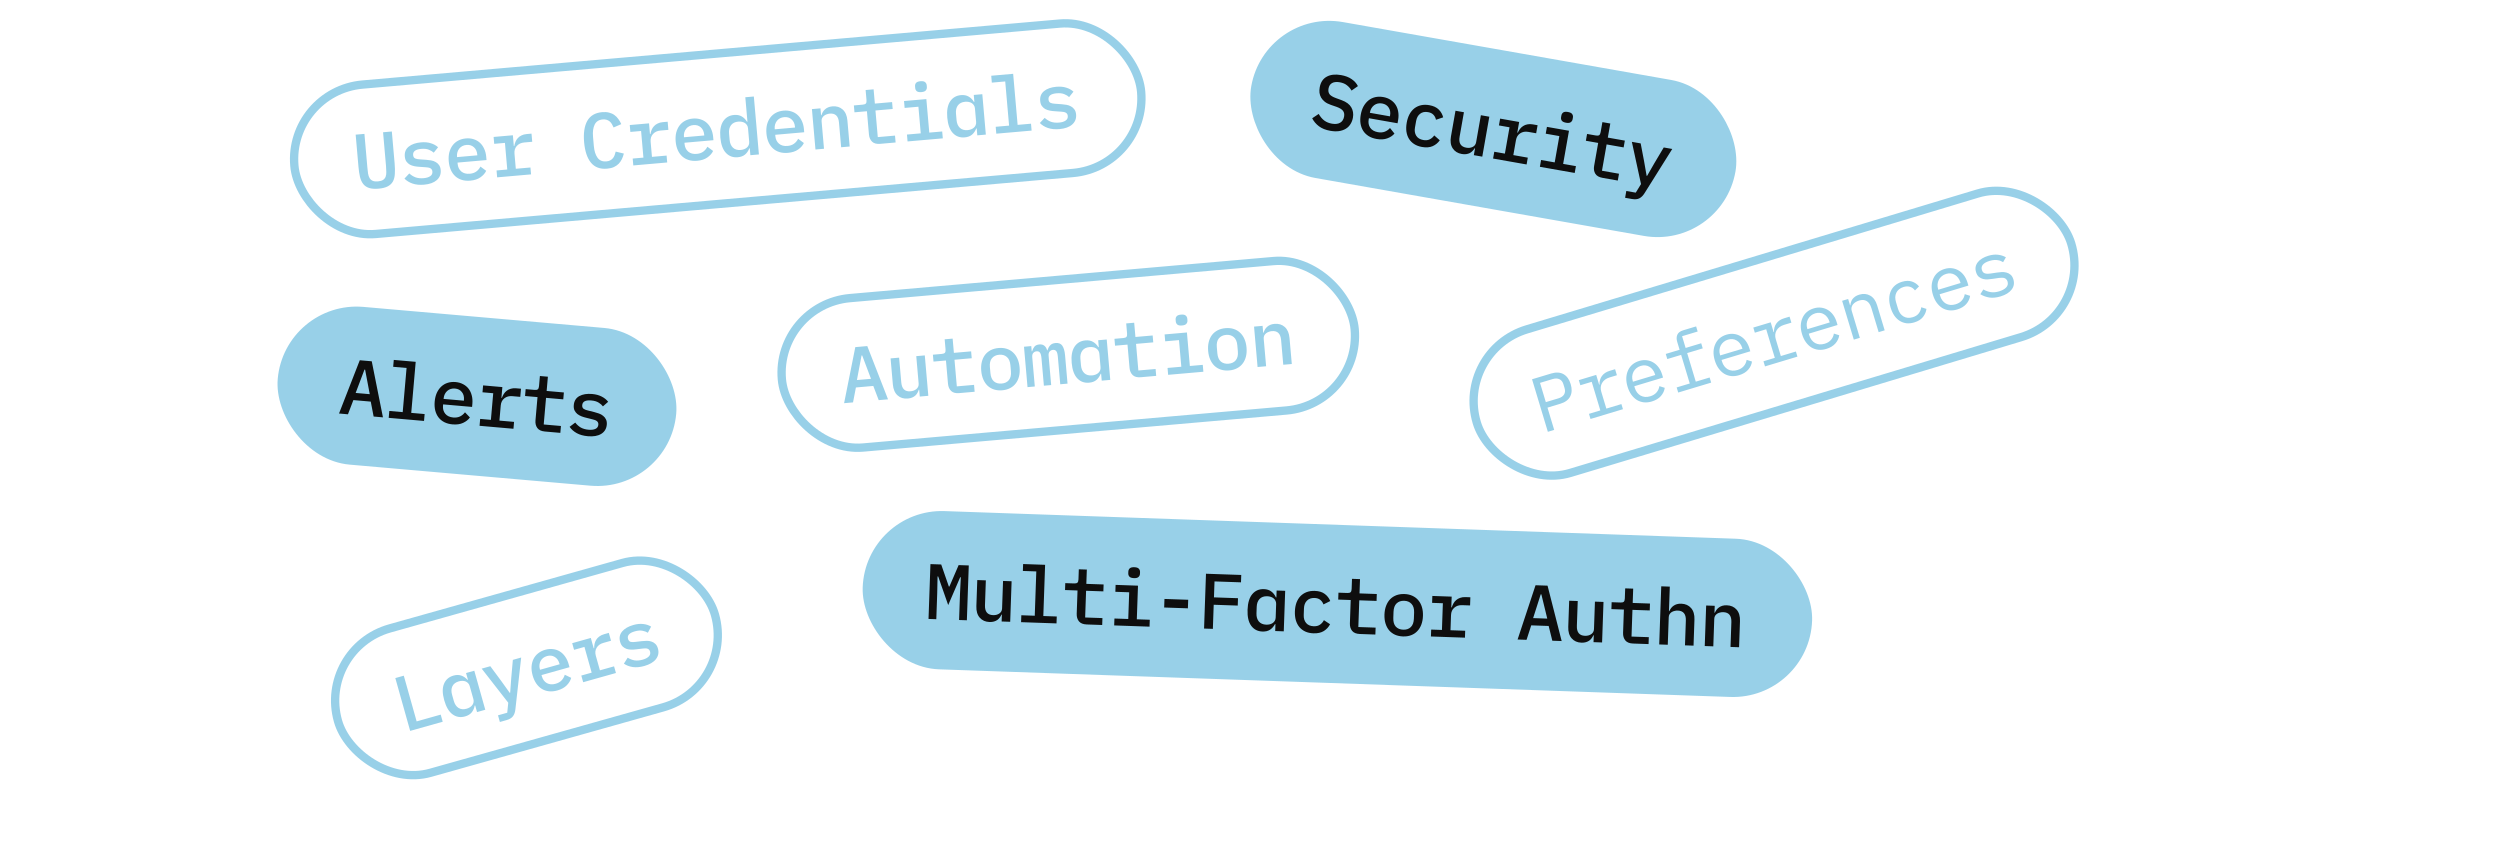 <svg width="600" height="204" viewBox="0 0 600 204" fill="none" xmlns="http://www.w3.org/2000/svg">
<rect x="69.083" y="21.863" width="204" height="36" rx="18" transform="rotate(-5 69.083 21.863)" stroke="#98D0E8" stroke-width="2"/>
<path d="M87.463 32.133L88.168 40.195C88.216 40.734 88.271 41.221 88.334 41.658C88.41 42.093 88.537 42.46 88.715 42.761C88.891 43.048 89.137 43.26 89.452 43.397C89.767 43.533 90.188 43.578 90.714 43.532C91.24 43.486 91.646 43.369 91.933 43.18C92.219 42.99 92.424 42.739 92.548 42.425C92.671 42.099 92.726 41.715 92.713 41.275C92.712 40.833 92.688 40.342 92.641 39.804L91.936 31.742L94.04 31.558L94.713 39.244C94.795 40.183 94.811 41.015 94.761 41.739C94.722 42.45 94.567 43.056 94.295 43.56C94.022 44.051 93.608 44.441 93.053 44.729C92.51 45.016 91.781 45.2 90.867 45.28C89.952 45.36 89.196 45.306 88.599 45.119C88.014 44.93 87.545 44.617 87.192 44.181C86.837 43.733 86.572 43.163 86.398 42.471C86.235 41.765 86.113 40.943 86.031 40.003L85.358 32.317L87.463 32.133ZM101.778 44.325C100.725 44.418 99.802 44.328 99.008 44.056C98.227 43.784 97.58 43.386 97.067 42.863L98.228 41.625C98.694 42.051 99.201 42.367 99.75 42.571C100.309 42.762 100.952 42.826 101.679 42.762C102.343 42.704 102.866 42.545 103.247 42.284C103.64 42.023 103.816 41.654 103.775 41.178C103.757 40.977 103.705 40.812 103.618 40.68C103.53 40.549 103.414 40.446 103.269 40.37C103.123 40.294 102.954 40.24 102.762 40.206C102.582 40.171 102.391 40.15 102.188 40.142L100.626 40.033C100.246 40.016 99.856 39.968 99.458 39.889C99.06 39.81 98.695 39.684 98.365 39.511C98.045 39.325 97.771 39.077 97.542 38.769C97.326 38.46 97.196 38.054 97.152 37.553C97.065 36.564 97.375 35.779 98.082 35.2C98.801 34.619 99.781 34.275 101.022 34.166C101.924 34.087 102.712 34.157 103.388 34.376C104.075 34.581 104.659 34.902 105.139 35.34L104.098 36.643C103.822 36.376 103.442 36.145 102.957 35.947C102.472 35.737 101.847 35.666 101.083 35.732C99.717 35.852 99.072 36.344 99.148 37.208C99.184 37.622 99.353 37.897 99.656 38.035C99.97 38.159 100.329 38.228 100.734 38.243L102.297 38.353C102.691 38.382 103.08 38.43 103.465 38.497C103.862 38.563 104.22 38.69 104.539 38.876C104.87 39.049 105.144 39.291 105.36 39.6C105.589 39.908 105.725 40.313 105.769 40.814C105.855 41.791 105.54 42.595 104.825 43.226C104.122 43.843 103.106 44.209 101.778 44.325ZM112.858 43.356C112.119 43.421 111.444 43.36 110.835 43.173C110.225 42.987 109.701 42.692 109.261 42.288C108.822 41.885 108.469 41.386 108.202 40.79C107.935 40.183 107.767 39.49 107.699 38.714C107.631 37.937 107.676 37.226 107.834 36.581C108.005 35.935 108.265 35.375 108.615 34.903C108.977 34.417 109.429 34.03 109.972 33.743C110.515 33.455 111.131 33.282 111.82 33.221C112.496 33.162 113.121 33.227 113.693 33.417C114.264 33.594 114.762 33.879 115.188 34.271C115.613 34.663 115.952 35.145 116.204 35.716C116.469 36.286 116.632 36.928 116.695 37.642L116.762 38.413L109.809 39.021L109.837 39.341C109.904 40.105 110.196 40.711 110.715 41.158C111.233 41.592 111.912 41.773 112.751 41.699C113.377 41.644 113.898 41.466 114.314 41.165C114.741 40.85 115.072 40.455 115.308 39.979L116.685 40.995C116.409 41.587 115.949 42.107 115.307 42.555C114.677 43.001 113.86 43.268 112.858 43.356ZM111.956 34.781C111.593 34.813 111.26 34.905 110.958 35.058C110.668 35.209 110.421 35.414 110.216 35.672C110.023 35.916 109.878 36.2 109.78 36.524C109.682 36.848 109.649 37.198 109.682 37.574L109.694 37.706L114.561 37.28L114.545 37.092C114.478 36.328 114.205 35.739 113.727 35.327C113.261 34.901 112.67 34.719 111.956 34.781ZM119.17 40.91L121.744 40.685L121.185 34.295L118.611 34.521L118.466 32.867L123.089 32.463L123.314 35.037L123.427 35.027C123.485 34.681 123.582 34.345 123.717 34.017C123.853 33.69 124.036 33.402 124.267 33.155C124.497 32.895 124.787 32.68 125.138 32.511C125.489 32.328 125.908 32.216 126.397 32.173L127.562 32.071L127.733 34.026L125.816 34.193C125.064 34.259 124.47 34.538 124.033 35.031C123.596 35.511 123.41 36.127 123.475 36.879L123.793 40.506L127.307 40.198L127.452 41.852L119.314 42.564L119.17 40.91ZM145.704 40.482C144.038 40.628 142.746 40.148 141.829 39.041C140.924 37.934 140.377 36.297 140.187 34.129C139.997 31.962 140.252 30.254 140.951 29.006C141.662 27.757 142.851 27.06 144.517 26.914C145.156 26.858 145.715 26.898 146.194 27.033C146.684 27.154 147.112 27.35 147.476 27.621C147.84 27.88 148.152 28.2 148.412 28.581C148.684 28.948 148.915 29.351 149.105 29.789L147.263 30.594C147.136 30.302 146.999 30.03 146.851 29.778C146.702 29.526 146.526 29.314 146.322 29.142C146.117 28.971 145.879 28.84 145.606 28.75C145.345 28.66 145.027 28.631 144.651 28.663C143.724 28.745 143.079 29.161 142.715 29.912C142.351 30.651 142.221 31.622 142.326 32.825L142.52 35.042C142.626 36.245 142.922 37.185 143.411 37.861C143.898 38.526 144.605 38.818 145.533 38.736C145.908 38.703 146.217 38.62 146.457 38.485C146.711 38.349 146.923 38.179 147.094 37.975C147.266 37.77 147.403 37.531 147.505 37.257C147.607 36.983 147.695 36.691 147.769 36.382L149.723 36.855C149.612 37.319 149.456 37.762 149.253 38.184C149.061 38.592 148.809 38.961 148.497 39.291C148.184 39.609 147.797 39.876 147.337 40.093C146.887 40.297 146.343 40.426 145.704 40.482ZM151.847 38.051L154.421 37.826L153.862 31.437L151.288 31.662L151.143 30.008L155.766 29.604L155.991 32.178L156.104 32.168C156.162 31.823 156.259 31.486 156.394 31.158C156.53 30.831 156.713 30.543 156.944 30.296C157.174 30.036 157.464 29.821 157.815 29.652C158.166 29.47 158.585 29.357 159.074 29.314L160.239 29.212L160.41 31.167L158.493 31.334C157.741 31.4 157.147 31.68 156.71 32.172C156.273 32.652 156.087 33.268 156.152 34.02L156.47 37.647L159.984 37.34L160.129 38.993L151.991 39.705L151.847 38.051ZM167.32 38.591C166.581 38.656 165.906 38.595 165.297 38.408C164.687 38.222 164.162 37.927 163.723 37.524C163.284 37.12 162.931 36.621 162.664 36.026C162.396 35.418 162.229 34.725 162.161 33.949C162.093 33.172 162.138 32.461 162.296 31.816C162.467 31.17 162.727 30.611 163.077 30.138C163.438 29.652 163.891 29.265 164.434 28.978C164.977 28.691 165.593 28.517 166.282 28.456C166.958 28.397 167.582 28.463 168.155 28.652C168.726 28.83 169.224 29.114 169.649 29.506C170.075 29.898 170.414 30.38 170.666 30.951C170.93 31.521 171.094 32.164 171.156 32.878L171.224 33.648L164.271 34.257L164.298 34.576C164.365 35.34 164.658 35.946 165.177 36.393C165.695 36.827 166.373 37.008 167.213 36.934C167.839 36.88 168.36 36.701 168.776 36.4C169.202 36.085 169.534 35.69 169.77 35.215L171.147 36.23C170.87 36.823 170.411 37.343 169.768 37.79C169.138 38.236 168.322 38.504 167.32 38.591ZM166.418 30.016C166.055 30.048 165.722 30.14 165.42 30.293C165.13 30.445 164.883 30.649 164.678 30.907C164.485 31.151 164.339 31.435 164.241 31.759C164.144 32.084 164.111 32.434 164.144 32.809L164.155 32.941L169.023 32.515L169.006 32.327C168.939 31.563 168.667 30.975 168.189 30.562C167.723 30.136 167.132 29.954 166.418 30.016ZM179.946 35.593L179.833 35.603C179.596 36.217 179.255 36.714 178.808 37.094C178.361 37.461 177.78 37.676 177.066 37.739C175.926 37.838 174.98 37.492 174.229 36.699C173.478 35.906 173.029 34.671 172.882 32.992C172.735 31.313 172.963 30.018 173.565 29.107C174.167 28.196 175.038 27.69 176.178 27.591C176.892 27.528 177.502 27.645 178.008 27.942C178.512 28.226 178.934 28.65 179.274 29.213L179.387 29.204L178.874 23.34L180.922 23.161L182.139 37.068L180.09 37.247L179.946 35.593ZM177.765 35.992C178.066 35.966 178.344 35.904 178.601 35.805C178.857 35.707 179.079 35.574 179.267 35.406C179.454 35.238 179.595 35.043 179.689 34.82C179.794 34.584 179.834 34.315 179.808 34.014L179.525 30.782C179.499 30.482 179.413 30.23 179.27 30.028C179.137 29.812 178.964 29.638 178.75 29.505C178.537 29.373 178.295 29.28 178.025 29.228C177.756 29.176 177.471 29.163 177.17 29.189C176.393 29.257 175.813 29.548 175.428 30.061C175.057 30.573 174.905 31.224 174.974 32.014L175.112 33.592C175.181 34.381 175.443 34.996 175.899 35.436C176.366 35.875 176.988 36.06 177.765 35.992ZM189.104 36.685C188.365 36.75 187.691 36.689 187.081 36.503C186.472 36.316 185.947 36.021 185.508 35.618C185.069 35.214 184.716 34.715 184.449 34.12C184.181 33.512 184.013 32.82 183.945 32.043C183.877 31.266 183.922 30.555 184.081 29.91C184.251 29.264 184.512 28.705 184.862 28.232C185.223 27.746 185.675 27.359 186.218 27.072C186.761 26.785 187.377 26.611 188.066 26.551C188.743 26.491 189.367 26.557 189.939 26.747C190.51 26.924 191.009 27.208 191.434 27.6C191.86 27.992 192.199 28.474 192.451 29.045C192.715 29.616 192.879 30.258 192.941 30.972L193.008 31.742L186.055 32.351L186.083 32.67C186.15 33.434 186.443 34.04 186.962 34.487C187.479 34.921 188.158 35.102 188.997 35.028C189.624 34.974 190.145 34.795 190.56 34.494C190.987 34.179 191.319 33.784 191.555 33.309L192.931 34.324C192.655 34.917 192.195 35.437 191.553 35.884C190.923 36.331 190.107 36.598 189.104 36.685ZM188.203 28.11C187.839 28.142 187.507 28.234 187.204 28.387C186.915 28.539 186.667 28.743 186.463 29.001C186.27 29.245 186.124 29.529 186.026 29.854C185.928 30.178 185.896 30.528 185.929 30.904L185.94 31.035L190.807 30.609L190.791 30.421C190.724 29.657 190.452 29.069 189.974 28.656C189.507 28.23 188.917 28.048 188.203 28.11ZM195.711 35.88L194.863 26.183L196.911 26.004L197.056 27.658L197.15 27.649C197.228 27.39 197.333 27.141 197.463 26.902C197.605 26.65 197.782 26.433 197.993 26.25C198.203 26.055 198.454 25.894 198.746 25.768C199.038 25.641 199.385 25.56 199.786 25.525C200.763 25.44 201.58 25.69 202.237 26.276C202.895 26.863 203.275 27.745 203.378 28.922L203.924 35.162L201.875 35.341L201.356 29.402C201.221 27.861 200.483 27.15 199.143 27.267C198.879 27.29 198.626 27.35 198.382 27.447C198.137 27.532 197.92 27.651 197.732 27.807C197.543 27.962 197.396 28.152 197.289 28.376C197.195 28.599 197.16 28.848 197.184 29.123L197.76 35.701L195.711 35.88ZM211.245 34.521C210.393 34.596 209.747 34.425 209.307 34.009C208.865 33.581 208.613 33.003 208.549 32.276L208.061 26.695L205.073 26.956L204.928 25.303L207.052 25.117C207.415 25.085 207.666 24.994 207.804 24.843C207.941 24.679 207.994 24.41 207.961 24.034L207.749 21.609L209.665 21.442L209.965 24.862L214.099 24.5L214.244 26.154L210.109 26.516L210.668 32.905L214.803 32.543L214.947 34.197L211.245 34.521ZM221.154 22.103C220.627 22.149 220.248 22.075 220.017 21.881C219.798 21.685 219.674 21.431 219.647 21.118L219.613 20.723C219.585 20.41 219.662 20.138 219.844 19.907C220.039 19.676 220.393 19.537 220.906 19.492C221.432 19.447 221.805 19.521 222.024 19.717C222.256 19.911 222.385 20.165 222.413 20.478L222.447 20.873C222.475 21.186 222.391 21.458 222.197 21.69C222.015 21.92 221.667 22.058 221.154 22.103ZM217.671 32.292L220.978 32.003L220.419 25.614L217.112 25.903L216.967 24.249L222.323 23.781L223.027 31.824L226.127 31.553L226.272 33.206L217.815 33.946L217.671 32.292ZM234.407 30.828L234.295 30.838C234.058 31.452 233.717 31.949 233.27 32.329C232.822 32.697 232.242 32.911 231.528 32.974C230.387 33.074 229.442 32.727 228.691 31.934C227.94 31.142 227.491 29.906 227.344 28.227C227.197 26.548 227.425 25.253 228.027 24.342C228.629 23.431 229.5 22.926 230.64 22.826C231.354 22.763 231.964 22.881 232.469 23.177C232.974 23.461 233.396 23.885 233.736 24.449L233.848 24.439L233.704 22.785L235.752 22.606L236.601 32.303L234.552 32.482L234.407 30.828ZM232.227 31.227C232.528 31.201 232.806 31.139 233.063 31.041C233.319 30.942 233.541 30.809 233.728 30.642C233.916 30.474 234.056 30.278 234.151 30.055C234.256 29.819 234.296 29.55 234.269 29.25L233.987 26.017C233.96 25.717 233.875 25.465 233.731 25.263C233.599 25.048 233.426 24.873 233.212 24.741C232.999 24.608 232.757 24.515 232.487 24.463C232.218 24.411 231.932 24.398 231.632 24.424C230.855 24.492 230.274 24.783 229.89 25.296C229.518 25.809 229.367 26.459 229.436 27.249L229.574 28.827C229.643 29.617 229.905 30.231 230.36 30.671C230.828 31.11 231.45 31.295 232.227 31.227ZM238.967 30.429L242.18 30.148L241.253 19.549L238.039 19.83L237.895 18.177L243.157 17.716L244.229 29.969L247.442 29.688L247.587 31.342L239.111 32.083L238.967 30.429ZM254.271 30.984C253.218 31.076 252.295 30.986 251.501 30.715C250.72 30.443 250.073 30.045 249.56 29.521L250.721 28.284C251.187 28.71 251.694 29.026 252.242 29.23C252.802 29.421 253.445 29.485 254.172 29.421C254.836 29.363 255.358 29.204 255.74 28.943C256.133 28.681 256.309 28.312 256.268 27.836C256.25 27.636 256.198 27.47 256.11 27.339C256.023 27.208 255.907 27.104 255.761 27.029C255.616 26.953 255.447 26.898 255.255 26.864C255.075 26.83 254.884 26.809 254.681 26.801L253.119 26.692C252.738 26.674 252.349 26.626 251.951 26.548C251.553 26.469 251.188 26.343 250.857 26.17C250.538 25.983 250.264 25.736 250.035 25.428C249.819 25.118 249.689 24.713 249.645 24.212C249.558 23.222 249.868 22.438 250.575 21.858C251.294 21.278 252.274 20.933 253.514 20.825C254.416 20.746 255.205 20.816 255.881 21.034C256.568 21.239 257.151 21.561 257.632 21.998L256.59 23.301C256.315 23.035 255.935 22.803 255.45 22.606C254.965 22.396 254.34 22.324 253.576 22.391C252.21 22.51 251.565 23.002 251.641 23.867C251.677 24.28 251.846 24.556 252.149 24.694C252.462 24.817 252.822 24.887 253.227 24.902L254.79 25.012C255.183 25.04 255.573 25.088 255.957 25.156C256.354 25.222 256.713 25.348 257.032 25.535C257.363 25.708 257.636 25.949 257.853 26.259C258.082 26.567 258.218 26.971 258.262 27.473C258.347 28.45 258.033 29.254 257.318 29.884C256.614 30.501 255.599 30.868 254.271 30.984Z" fill="#98D0E8"/>
<rect x="186.083" y="73.111" width="138" height="36" rx="18" transform="rotate(-5 186.083 73.111)" stroke="#98D0E8" stroke-width="2"/>
<path d="M210.891 96.036L209.59 92.628L205.418 92.993L204.727 96.575L202.585 96.763L205.271 83.31L208.146 83.058L213.128 95.84L210.891 96.036ZM206.923 85.305L206.772 85.319L205.659 91.21L209.042 90.915L206.923 85.305ZM220.605 93.52L220.511 93.528C220.433 93.787 220.323 94.043 220.181 94.295C220.05 94.534 219.88 94.751 219.67 94.946C219.459 95.129 219.207 95.283 218.915 95.41C218.623 95.536 218.277 95.617 217.876 95.652C216.899 95.738 216.081 95.487 215.424 94.901C214.767 94.314 214.387 93.433 214.284 92.255L213.738 86.016L215.786 85.837L216.306 91.775C216.441 93.316 217.178 94.028 218.519 93.91C218.782 93.888 219.036 93.834 219.281 93.749C219.525 93.652 219.741 93.526 219.93 93.371C220.118 93.215 220.26 93.032 220.355 92.822C220.462 92.598 220.502 92.342 220.477 92.054L219.902 85.476L221.95 85.297L222.798 94.994L220.75 95.173L220.605 93.52ZM230.214 94.345C229.362 94.42 228.716 94.249 228.276 93.833C227.834 93.405 227.582 92.827 227.518 92.101L227.03 86.519L224.042 86.781L223.897 85.127L226.021 84.941C226.384 84.909 226.635 84.818 226.773 84.667C226.91 84.504 226.963 84.234 226.93 83.858L226.718 81.434L228.634 81.266L228.934 84.686L233.068 84.325L233.213 85.978L229.078 86.34L229.637 92.729L233.772 92.368L233.916 94.022L230.214 94.345ZM240.544 93.669C239.83 93.731 239.174 93.669 238.577 93.481C237.992 93.293 237.48 92.996 237.041 92.593C236.614 92.189 236.267 91.682 235.999 91.075C235.731 90.467 235.564 89.775 235.496 88.998C235.428 88.221 235.473 87.51 235.631 86.865C235.789 86.22 236.043 85.661 236.393 85.189C236.756 84.715 237.209 84.335 237.751 84.047C238.307 83.759 238.942 83.583 239.656 83.521C240.37 83.458 241.019 83.522 241.604 83.71C242.201 83.898 242.713 84.194 243.14 84.599C243.579 85.002 243.933 85.507 244.2 86.115C244.468 86.723 244.636 87.415 244.704 88.192C244.772 88.969 244.727 89.68 244.569 90.325C244.41 90.97 244.15 91.529 243.788 92.003C243.438 92.475 242.985 92.856 242.429 93.144C241.886 93.431 241.258 93.606 240.544 93.669ZM240.402 92.053C241.154 91.987 241.729 91.709 242.128 91.22C242.539 90.717 242.705 90.014 242.626 89.112L242.497 87.647C242.419 86.745 242.134 86.088 241.643 85.676C241.164 85.251 240.549 85.071 239.797 85.137C239.046 85.203 238.464 85.487 238.054 85.99C237.655 86.48 237.495 87.175 237.574 88.077L237.702 89.543C237.781 90.445 238.06 91.109 238.539 91.534C239.03 91.946 239.651 92.118 240.402 92.053ZM246.605 92.911L245.757 83.214L247.505 83.061L247.615 84.321L247.709 84.312C247.823 83.886 248.005 83.516 248.256 83.204C248.519 82.891 248.913 82.711 249.439 82.665C249.953 82.62 250.36 82.73 250.661 82.994C250.973 83.244 251.189 83.61 251.306 84.092L251.382 84.086C251.519 83.632 251.731 83.241 252.018 82.913C252.303 82.572 252.741 82.376 253.33 82.325C254.081 82.259 254.624 82.477 254.958 82.978C255.305 83.477 255.523 84.235 255.612 85.249L256.208 92.071L254.461 92.224L253.887 85.665C253.828 84.989 253.706 84.532 253.521 84.296C253.335 84.047 253.06 83.939 252.697 83.971C252.371 83.999 252.106 84.136 251.9 84.381C251.706 84.613 251.628 84.948 251.666 85.386L252.281 92.415L250.533 92.568L249.959 86.009C249.9 85.333 249.778 84.876 249.593 84.64C249.42 84.39 249.152 84.281 248.788 84.313C248.45 84.342 248.178 84.48 247.972 84.725C247.778 84.957 247.7 85.291 247.738 85.73L248.353 92.758L246.605 92.911ZM264.269 89.7L264.156 89.71C263.919 90.323 263.578 90.82 263.131 91.2C262.684 91.568 262.103 91.783 261.389 91.845C260.249 91.945 259.303 91.598 258.552 90.806C257.801 90.013 257.352 88.777 257.205 87.098C257.058 85.42 257.286 84.125 257.888 83.213C258.49 82.302 259.361 81.797 260.501 81.697C261.215 81.635 261.825 81.752 262.331 82.048C262.835 82.332 263.257 82.756 263.597 83.32L263.71 83.31L263.565 81.656L265.613 81.477L266.462 91.174L264.413 91.353L264.269 89.7ZM262.088 90.099C262.389 90.072 262.667 90.01 262.924 89.912C263.18 89.814 263.402 89.681 263.59 89.513C263.777 89.345 263.918 89.15 264.012 88.927C264.117 88.69 264.157 88.422 264.131 88.121L263.848 84.889C263.822 84.588 263.736 84.337 263.593 84.135C263.46 83.919 263.287 83.745 263.073 83.612C262.86 83.479 262.618 83.387 262.348 83.335C262.079 83.282 261.794 83.269 261.493 83.296C260.716 83.364 260.136 83.654 259.751 84.168C259.38 84.68 259.228 85.331 259.297 86.12L259.435 87.699C259.504 88.488 259.766 89.103 260.222 89.542C260.689 89.981 261.311 90.167 262.088 90.099ZM273.784 90.534C272.932 90.608 272.285 90.437 271.845 90.021C271.404 89.593 271.151 89.015 271.088 88.289L270.599 82.707L267.611 82.969L267.467 81.315L269.59 81.129C269.953 81.097 270.204 81.006 270.343 80.855C270.48 80.692 270.532 80.422 270.499 80.046L270.287 77.622L272.204 77.454L272.503 80.874L276.637 80.513L276.782 82.166L272.648 82.528L273.207 88.918L277.341 88.556L277.486 90.21L273.784 90.534ZM283.692 78.115C283.166 78.162 282.787 78.087 282.555 77.893C282.336 77.698 282.213 77.443 282.185 77.13L282.151 76.735C282.123 76.422 282.201 76.15 282.382 75.92C282.577 75.688 282.931 75.55 283.444 75.505C283.971 75.459 284.343 75.534 284.562 75.729C284.794 75.923 284.924 76.177 284.951 76.49L284.985 76.885C285.013 77.198 284.929 77.471 284.735 77.702C284.553 77.933 284.205 78.071 283.692 78.115ZM280.209 88.305L283.516 88.016L282.957 81.626L279.65 81.915L279.505 80.262L284.861 79.793L285.565 87.836L288.666 87.565L288.81 89.219L280.354 89.959L280.209 88.305ZM295.005 88.904C294.291 88.967 293.636 88.904 293.039 88.716C292.454 88.528 291.942 88.232 291.503 87.828C291.076 87.424 290.729 86.918 290.461 86.31C290.193 85.702 290.025 85.01 289.957 84.233C289.889 83.456 289.934 82.745 290.093 82.1C290.251 81.455 290.505 80.896 290.855 80.424C291.217 79.95 291.67 79.57 292.213 79.282C292.769 78.994 293.403 78.819 294.118 78.756C294.832 78.694 295.481 78.757 296.066 78.945C296.663 79.133 297.175 79.429 297.601 79.834C298.041 80.237 298.394 80.743 298.662 81.35C298.93 81.958 299.098 82.651 299.166 83.427C299.234 84.204 299.189 84.915 299.03 85.56C298.872 86.205 298.612 86.764 298.249 87.238C297.899 87.71 297.447 88.091 296.891 88.379C296.348 88.667 295.72 88.842 295.005 88.904ZM294.864 87.288C295.616 87.222 296.191 86.945 296.59 86.455C297.001 85.952 297.166 85.25 297.087 84.348L296.959 82.882C296.88 81.98 296.596 81.323 296.105 80.911C295.626 80.486 295.011 80.306 294.259 80.372C293.507 80.438 292.926 80.722 292.516 81.225C292.117 81.715 291.957 82.411 292.036 83.313L292.164 84.778C292.243 85.68 292.522 86.344 293.001 86.769C293.491 87.181 294.112 87.354 294.864 87.288ZM301.819 88.081L300.97 78.384L303.019 78.205L303.164 79.858L303.258 79.85C303.336 79.591 303.44 79.342 303.571 79.103C303.713 78.851 303.89 78.633 304.101 78.451C304.311 78.256 304.562 78.095 304.854 77.968C305.146 77.842 305.492 77.761 305.893 77.726C306.87 77.64 307.688 77.891 308.345 78.477C309.002 79.064 309.382 79.945 309.485 81.123L310.031 87.362L307.983 87.541L307.463 81.603C307.328 80.062 306.591 79.35 305.25 79.468C304.987 79.49 304.734 79.551 304.49 79.648C304.245 79.732 304.028 79.852 303.839 80.007C303.651 80.163 303.503 80.353 303.397 80.576C303.303 80.799 303.268 81.049 303.292 81.324L303.867 87.902L301.819 88.081Z" fill="#98D0E8"/>
<rect x="76.234" y="155.691" width="94" height="36" rx="18" transform="rotate(-15.713 76.234 155.691)" stroke="#98D0E8" stroke-width="2"/>
<path d="M98.442 175.413L94.876 162.738L96.91 162.166L99.995 173.134L105.77 171.509L106.25 173.216L98.442 175.413ZM114.038 169.301L113.929 169.332C113.811 169.979 113.567 170.531 113.199 170.987C112.828 171.431 112.297 171.75 111.607 171.945C110.505 172.254 109.512 172.09 108.627 171.45C107.741 170.811 107.07 169.68 106.614 168.058C106.158 166.436 106.14 165.121 106.563 164.114C106.985 163.107 107.747 162.448 108.848 162.138C109.538 161.944 110.159 161.946 110.711 162.143C111.26 162.329 111.754 162.667 112.192 163.157L112.301 163.127L111.851 161.529L113.831 160.972L116.467 170.342L114.488 170.899L114.038 169.301ZM111.97 170.098C112.26 170.017 112.522 169.904 112.756 169.76C112.99 169.615 113.183 169.443 113.336 169.244C113.489 169.044 113.591 168.826 113.642 168.589C113.702 168.337 113.691 168.066 113.609 167.776L112.73 164.652C112.648 164.362 112.518 164.13 112.339 163.959C112.169 163.771 111.966 163.632 111.732 163.542C111.497 163.451 111.243 163.405 110.968 163.404C110.693 163.403 110.411 163.443 110.12 163.525C109.37 163.736 108.853 164.129 108.571 164.705C108.301 165.278 108.273 165.945 108.488 166.708L108.917 168.233C109.131 168.996 109.503 169.551 110.032 169.899C110.573 170.243 111.219 170.31 111.97 170.098ZM123.085 158.368L125.082 157.806L123.69 170.27C123.618 170.943 123.425 171.487 123.11 171.902C122.808 172.314 122.288 172.624 121.549 172.832L119.969 173.276L119.52 171.678L121.735 171.055L121.981 168.654L115.603 160.473L117.673 159.891L120.266 163.394L122.333 166.282L122.441 166.251L122.699 162.71L123.085 158.368ZM133.765 165.711C133.051 165.912 132.377 165.977 131.744 165.907C131.11 165.837 130.54 165.645 130.033 165.33C129.526 165.015 129.087 164.59 128.714 164.055C128.338 163.508 128.044 162.859 127.833 162.108C127.622 161.357 127.534 160.651 127.57 159.987C127.617 159.321 127.769 158.723 128.025 158.193C128.29 157.649 128.662 157.185 129.143 156.801C129.623 156.418 130.196 156.133 130.861 155.945C131.515 155.761 132.141 155.71 132.738 155.79C133.332 155.858 133.875 156.045 134.366 156.351C134.857 156.657 135.279 157.067 135.633 157.582C135.999 158.093 136.279 158.693 136.473 159.383L136.683 160.128L129.964 162.018L130.05 162.327C130.258 163.065 130.658 163.606 131.251 163.949C131.841 164.279 132.541 164.331 133.352 164.102C133.958 163.932 134.436 163.66 134.788 163.287C135.149 162.898 135.402 162.448 135.545 161.937L137.087 162.679C136.925 163.313 136.57 163.909 136.022 164.468C135.486 165.024 134.734 165.438 133.765 165.711ZM131.285 157.453C130.934 157.551 130.625 157.704 130.356 157.91C130.099 158.113 129.895 158.36 129.741 158.651C129.597 158.927 129.507 159.233 129.471 159.57C129.435 159.907 129.468 160.257 129.57 160.62L129.606 160.747L134.309 159.424L134.258 159.242C134.05 158.504 133.673 157.976 133.127 157.66C132.589 157.327 131.976 157.258 131.285 157.453ZM139.512 162.134L142 161.434L140.263 155.26L137.775 155.96L137.326 154.362L141.793 153.105L142.493 155.593L142.602 155.562C142.595 155.212 142.627 154.863 142.699 154.516C142.772 154.169 142.898 153.852 143.079 153.566C143.256 153.268 143.502 153.003 143.816 152.771C144.126 152.527 144.517 152.339 144.989 152.206L146.115 151.889L146.646 153.778L144.794 154.299C144.068 154.503 143.536 154.888 143.198 155.453C142.858 156.006 142.789 156.646 142.994 157.373L143.98 160.877L147.375 159.922L147.825 161.52L139.962 163.732L139.512 162.134ZM154.635 159.839C153.618 160.125 152.694 160.209 151.864 160.09C151.045 159.967 150.335 159.697 149.734 159.278L150.644 157.846C151.182 158.178 151.739 158.394 152.316 158.493C152.901 158.576 153.545 158.519 154.247 158.322C154.888 158.141 155.372 157.888 155.698 157.561C156.037 157.23 156.141 156.835 156.012 156.375C155.957 156.182 155.875 156.028 155.765 155.916C155.655 155.803 155.521 155.723 155.364 155.676C155.207 155.628 155.031 155.606 154.836 155.609C154.653 155.608 154.461 155.623 154.26 155.653L152.705 155.836C152.328 155.89 151.937 155.915 151.531 155.911C151.125 155.908 150.743 155.852 150.386 155.743C150.038 155.619 149.722 155.427 149.44 155.167C149.17 154.903 148.967 154.529 148.83 154.045C148.561 153.089 148.72 152.26 149.307 151.559C149.906 150.855 150.804 150.335 152.003 149.997C152.875 149.752 153.663 149.674 154.367 149.764C155.08 149.837 155.713 150.044 156.266 150.385L155.486 151.859C155.165 151.649 154.749 151.492 154.236 151.388C153.72 151.272 153.093 151.317 152.354 151.525C151.035 151.896 150.492 152.5 150.727 153.335C150.84 153.735 151.057 153.974 151.38 154.053C151.712 154.116 152.078 154.118 152.479 154.057L154.034 153.874C154.427 153.829 154.818 153.804 155.208 153.799C155.611 153.79 155.986 153.848 156.335 153.972C156.692 154.08 157.006 154.267 157.276 154.53C157.558 154.79 157.767 155.163 157.904 155.647C158.169 156.591 158.009 157.44 157.424 158.192C156.848 158.929 155.918 159.478 154.635 159.839Z" fill="#98D0E8"/>
<rect x="304.41" y="3.158" width="116" height="36" rx="18" transform="rotate(10 304.41 3.158)" fill="#98D0E8"/>
<rect x="304.41" y="3.158" width="116" height="36" rx="18" transform="rotate(10 304.41 3.158)" stroke="#98D0E8" stroke-width="2"/>
<path d="M319.279 31.396C318.151 31.197 317.239 30.832 316.541 30.3C315.843 29.768 315.304 29.131 314.924 28.387L316.488 27.341C316.879 28.023 317.327 28.555 317.835 28.938C318.344 29.309 318.952 29.557 319.657 29.681C320.475 29.825 321.133 29.75 321.632 29.455C322.143 29.162 322.46 28.669 322.583 27.975C322.681 27.418 322.595 26.962 322.326 26.608C322.058 26.241 321.546 25.921 320.79 25.648L319.418 25.176C318.816 24.967 318.324 24.715 317.942 24.417C317.563 24.108 317.27 23.775 317.065 23.42C316.861 23.052 316.731 22.665 316.675 22.259C316.634 21.843 316.651 21.419 316.728 20.985C316.944 19.759 317.504 18.9 318.408 18.408C319.314 17.904 320.461 17.774 321.848 18.019C322.876 18.2 323.72 18.521 324.379 18.982C325.053 19.433 325.56 19.995 325.901 20.668L324.372 21.739C324.089 21.242 323.723 20.82 323.273 20.473C322.838 20.115 322.262 19.873 321.543 19.746C320.775 19.611 320.158 19.674 319.69 19.937C319.237 20.189 318.955 20.631 318.843 21.262C318.749 21.795 318.83 22.243 319.085 22.608C319.355 22.962 319.88 23.278 320.661 23.556L321.993 24.04C323.12 24.456 323.893 25.033 324.312 25.77C324.733 26.496 324.863 27.317 324.702 28.234C324.597 28.828 324.395 29.355 324.097 29.813C323.812 30.273 323.434 30.641 322.964 30.916C322.507 31.192 321.963 31.378 321.334 31.471C320.719 31.554 320.034 31.529 319.279 31.396ZM330.362 33.35C329.631 33.221 328.996 32.988 328.455 32.65C327.915 32.312 327.484 31.891 327.164 31.388C326.845 30.885 326.633 30.311 326.529 29.667C326.428 29.011 326.445 28.298 326.58 27.53C326.716 26.763 326.943 26.088 327.263 25.506C327.595 24.925 327.991 24.453 328.452 24.087C328.927 23.711 329.464 23.454 330.062 23.317C330.661 23.18 331.301 23.172 331.982 23.292C332.651 23.41 333.237 23.634 333.741 23.966C334.246 24.285 334.654 24.689 334.964 25.178C335.274 25.666 335.476 26.219 335.572 26.836C335.68 27.456 335.671 28.118 335.547 28.824L335.412 29.586L328.539 28.374L328.483 28.69C328.35 29.445 328.476 30.106 328.861 30.672C329.249 31.226 329.858 31.576 330.688 31.722C331.307 31.831 331.856 31.794 332.335 31.61C332.829 31.416 333.252 31.12 333.603 30.723L334.67 32.06C334.249 32.561 333.671 32.944 332.935 33.21C332.21 33.478 331.353 33.525 330.362 33.35ZM331.711 24.834C331.351 24.77 331.006 24.773 330.675 24.843C330.356 24.914 330.064 25.048 329.799 25.244C329.549 25.43 329.335 25.666 329.157 25.954C328.978 26.242 328.856 26.572 328.791 26.943L328.768 27.073L333.58 27.922L333.612 27.736C333.746 26.98 333.635 26.342 333.28 25.819C332.94 25.287 332.417 24.958 331.711 24.834ZM341.279 35.275C340.56 35.148 339.937 34.917 339.409 34.581C338.893 34.248 338.475 33.829 338.155 33.326C337.848 32.825 337.643 32.246 337.542 31.59C337.453 30.935 337.476 30.224 337.612 29.456C337.747 28.689 337.968 28.012 338.276 27.428C338.595 26.846 338.985 26.372 339.446 26.006C339.919 25.643 340.454 25.392 341.053 25.255C341.664 25.12 342.323 25.115 343.029 25.24C344.02 25.414 344.775 25.765 345.296 26.291C345.828 26.819 346.184 27.443 346.363 28.165L344.634 28.741C344.539 28.264 344.335 27.864 344.022 27.541C343.721 27.22 343.291 27.01 342.734 26.912C341.966 26.776 341.33 26.907 340.826 27.303C340.324 27.687 340.006 28.263 339.87 29.031L339.589 30.629C339.455 31.384 339.558 32.034 339.896 32.579C340.234 33.124 340.799 33.467 341.592 33.606C342.187 33.711 342.694 33.66 343.113 33.453C343.545 33.248 343.914 32.93 344.22 32.499L345.546 33.671C345.118 34.285 344.55 34.754 343.842 35.076C343.136 35.386 342.282 35.452 341.279 35.275ZM354.009 35.604L353.916 35.588C353.773 35.818 353.601 36.037 353.398 36.243C353.21 36.44 352.989 36.606 352.736 36.74C352.485 36.861 352.202 36.946 351.887 36.992C351.572 37.039 351.217 37.027 350.82 36.957C349.854 36.787 349.13 36.334 348.647 35.597C348.163 34.861 348.025 33.91 348.23 32.746L349.317 26.578L351.342 26.936L350.307 32.806C350.039 34.329 350.567 35.208 351.892 35.442C352.152 35.487 352.412 35.501 352.67 35.483C352.931 35.452 353.173 35.386 353.395 35.285C353.617 35.184 353.801 35.044 353.948 34.865C354.109 34.677 354.214 34.44 354.264 34.155L355.411 27.653L357.436 28.01L355.746 37.596L353.721 37.239L354.009 35.604ZM358.627 36.419L361.173 36.867L362.286 30.551L359.741 30.102L360.03 28.467L364.6 29.273L364.151 31.818L364.262 31.838C364.408 31.519 364.589 31.219 364.804 30.937C365.02 30.656 365.271 30.426 365.558 30.247C365.847 30.055 366.184 29.923 366.567 29.85C366.952 29.765 367.386 29.764 367.869 29.85L369.021 30.053L368.68 31.985L366.786 31.651C366.042 31.52 365.396 31.636 364.847 31.998C364.3 32.349 363.961 32.896 363.83 33.639L363.198 37.224L366.672 37.837L366.383 39.472L358.339 38.053L358.627 36.419ZM375.861 29.458C375.341 29.366 374.994 29.197 374.821 28.949C374.66 28.704 374.607 28.426 374.661 28.116L374.73 27.726C374.785 27.417 374.929 27.174 375.165 26.998C375.412 26.825 375.79 26.783 376.298 26.873C376.818 26.964 377.159 27.133 377.32 27.378C377.493 27.626 377.553 27.905 377.498 28.214L377.429 28.605C377.375 28.914 377.223 29.156 376.976 29.329C376.741 29.505 376.369 29.548 375.861 29.458ZM369.86 38.399L373.129 38.976L374.243 32.659L370.974 32.083L371.262 30.448L376.556 31.381L375.154 39.333L378.22 39.873L377.931 41.508L369.572 40.034L369.86 38.399ZM384.612 42.686C383.77 42.538 383.19 42.205 382.872 41.69C382.557 41.161 382.462 40.538 382.589 39.82L383.562 34.302L380.608 33.782L380.896 32.147L382.996 32.517C383.355 32.58 383.621 32.557 383.793 32.447C383.968 32.324 384.088 32.077 384.154 31.706L384.576 29.309L386.471 29.643L385.875 33.025L389.962 33.745L389.674 35.38L385.587 34.659L384.473 40.976L388.56 41.697L388.272 43.331L384.612 42.686ZM399.3 35.392L401.343 35.752L394.681 46.377C394.324 46.953 393.914 47.359 393.451 47.597C393 47.836 392.397 47.89 391.641 47.756L390.025 47.471L390.313 45.837L392.579 46.236L393.842 44.179L391.646 34.042L393.764 34.416L394.579 38.697L395.189 42.195L395.3 42.214L397.069 39.136L399.3 35.392Z" fill="#0E0E0E"/>
<rect x="208.672" y="123.034" width="226" height="36" rx="18" transform="rotate(2 208.672 123.034)" fill="#98D0E8"/>
<rect x="208.672" y="123.034" width="226" height="36" rx="18" transform="rotate(2 208.672 123.034)" stroke="#98D0E8" stroke-width="2"/>
<path d="M230.4 142.504L230.595 138.547L230.444 138.541L227.568 145.217L225.165 138.357L225.014 138.352L224.933 142.313L224.713 148.61L222.846 148.545L223.306 135.385L225.889 135.475L227.724 140.768L227.856 140.773L230.074 135.622L232.506 135.707L232.046 148.866L230.18 148.801L230.4 142.504ZM240.449 147.498L240.355 147.495C240.245 147.743 240.105 147.983 239.933 148.216C239.774 148.437 239.579 148.632 239.346 148.8C239.114 148.955 238.846 149.078 238.541 149.168C238.236 149.258 237.882 149.296 237.48 149.282C236.499 149.248 235.719 148.9 235.138 148.238C234.557 147.576 234.287 146.654 234.328 145.472L234.547 139.213L236.602 139.285L236.394 145.243C236.34 146.788 236.985 147.585 238.33 147.632C238.594 147.641 238.853 147.619 239.106 147.565C239.36 147.498 239.59 147.399 239.796 147.268C240.002 147.137 240.165 146.972 240.285 146.775C240.418 146.566 240.49 146.317 240.5 146.028L240.731 139.429L242.786 139.501L242.446 149.229L240.391 149.157L240.449 147.498ZM245.117 147.661L248.341 147.774L248.712 137.141L245.488 137.028L245.546 135.369L250.825 135.554L250.396 147.846L253.62 147.958L253.562 149.617L245.059 149.32L245.117 147.661ZM260.813 149.87C259.958 149.841 259.337 149.592 258.951 149.126C258.565 148.647 258.385 148.043 258.41 147.314L258.606 141.714L255.608 141.61L255.666 139.951L257.797 140.025C258.161 140.038 258.421 139.978 258.577 139.845C258.733 139.699 258.818 139.438 258.831 139.061L258.916 136.629L260.839 136.696L260.719 140.127L264.866 140.272L264.808 141.931L260.661 141.786L260.437 148.196L264.585 148.341L264.527 150L260.813 149.87ZM272.16 138.752C271.633 138.734 271.266 138.614 271.059 138.393C270.866 138.172 270.774 137.905 270.785 137.591L270.799 137.195C270.81 136.881 270.92 136.62 271.128 136.414C271.35 136.207 271.718 136.113 272.233 136.131C272.761 136.15 273.122 136.269 273.315 136.49C273.522 136.711 273.619 136.979 273.608 137.293L273.594 137.689C273.583 138.003 273.467 138.263 273.246 138.469C273.038 138.676 272.676 138.77 272.16 138.752ZM267.462 148.442L270.78 148.557L271.004 142.147L267.686 142.032L267.744 140.372L273.117 140.56L272.835 148.629L275.946 148.738L275.888 150.397L267.404 150.101L267.462 148.442ZM279.401 145.801L279.472 143.746L285.166 143.944L285.094 145.999L279.401 145.801ZM288.976 150.854L289.435 137.695L297.9 137.99L297.838 139.762L291.485 139.54L291.351 143.368L297.12 143.569L297.058 145.341L291.289 145.14L291.087 150.928L288.976 150.854ZM306.107 149.791L305.994 149.787C305.684 150.368 305.284 150.819 304.795 151.142C304.306 151.452 303.703 151.595 302.987 151.57C301.843 151.53 300.947 151.071 300.298 150.192C299.649 149.314 299.354 148.033 299.413 146.348C299.472 144.664 299.855 143.407 300.564 142.576C301.272 141.745 302.199 141.349 303.342 141.389C304.059 141.414 304.65 141.605 305.116 141.961C305.582 142.304 305.949 142.776 306.218 143.377L306.331 143.381L306.389 141.722L308.444 141.794L308.104 151.522L306.049 151.45L306.107 149.791ZM303.894 149.921C304.195 149.932 304.48 149.904 304.746 149.838C305.013 149.772 305.249 149.667 305.456 149.523C305.662 149.379 305.825 149.202 305.946 148.993C306.08 148.771 306.152 148.509 306.162 148.207L306.275 144.965C306.286 144.663 306.232 144.403 306.114 144.185C306.009 143.955 305.858 143.761 305.662 143.603C305.466 143.445 305.238 143.324 304.977 143.239C304.715 143.155 304.434 143.107 304.132 143.097C303.353 143.069 302.741 143.287 302.297 143.75C301.866 144.213 301.636 144.84 301.609 145.632L301.553 147.216C301.526 148.008 301.711 148.65 302.109 149.142C302.52 149.634 303.115 149.894 303.894 149.921ZM315.215 151.997C314.486 151.971 313.837 151.829 313.267 151.57C312.71 151.311 312.238 150.955 311.851 150.501C311.476 150.048 311.193 149.503 311.002 148.867C310.823 148.232 310.747 147.524 310.774 146.745C310.801 145.966 310.926 145.266 311.149 144.644C311.385 144.023 311.705 143.5 312.11 143.073C312.528 142.647 313.023 142.325 313.597 142.106C314.184 141.887 314.835 141.79 315.552 141.815C316.557 141.851 317.354 142.092 317.942 142.541C318.543 142.99 318.983 143.559 319.261 144.248L317.628 145.059C317.468 144.601 317.21 144.233 316.855 143.956C316.512 143.68 316.058 143.532 315.492 143.512C314.713 143.485 314.102 143.703 313.658 144.165C313.214 144.616 312.979 145.23 312.951 146.009L312.895 147.631C312.868 148.398 313.06 149.027 313.471 149.52C313.881 150.012 314.489 150.272 315.293 150.301C315.896 150.322 316.391 150.201 316.778 149.937C317.177 149.674 317.498 149.308 317.741 148.838L319.217 149.815C318.879 150.482 318.382 151.025 317.726 151.443C317.07 151.848 316.233 152.032 315.215 151.997ZM326.376 152.16C325.522 152.13 324.901 151.882 324.515 151.415C324.129 150.936 323.949 150.332 323.974 149.603L324.17 144.004L321.172 143.899L321.23 142.24L323.36 142.315C323.725 142.327 323.985 142.267 324.141 142.134C324.297 141.989 324.381 141.727 324.394 141.35L324.479 138.918L326.402 138.986L326.283 142.417L330.43 142.562L330.372 144.221L326.225 144.076L326.001 150.486L330.148 150.631L330.09 152.29L326.376 152.16ZM336.711 152.747C335.995 152.722 335.352 152.58 334.782 152.321C334.225 152.063 333.753 151.707 333.366 151.253C332.992 150.799 332.709 150.254 332.517 149.618C332.325 148.983 332.243 148.275 332.27 147.496C332.297 146.717 332.429 146.016 332.664 145.395C332.9 144.774 333.22 144.251 333.625 143.825C334.043 143.399 334.539 143.076 335.113 142.857C335.699 142.639 336.35 142.542 337.067 142.567C337.783 142.592 338.42 142.734 338.977 142.992C339.547 143.251 340.019 143.607 340.393 144.061C340.78 144.515 341.07 145.06 341.261 145.696C341.453 146.332 341.535 147.039 341.508 147.818C341.481 148.598 341.349 149.298 341.114 149.919C340.878 150.54 340.552 151.063 340.134 151.489C339.729 151.915 339.233 152.238 338.647 152.456C338.073 152.675 337.428 152.772 336.711 152.747ZM336.768 151.126C337.522 151.152 338.127 150.947 338.583 150.51C339.051 150.061 339.302 149.384 339.333 148.479L339.385 147.008C339.416 146.103 339.214 145.417 338.777 144.948C338.353 144.468 337.764 144.214 337.01 144.188C336.256 144.162 335.645 144.373 335.176 144.823C334.72 145.26 334.477 145.931 334.445 146.836L334.394 148.306C334.362 149.211 334.558 149.904 334.982 150.384C335.418 150.852 336.014 151.1 336.768 151.126ZM343.481 151.096L346.064 151.186L346.288 144.776L343.705 144.686L343.763 143.027L348.401 143.189L348.311 145.772L348.424 145.776C348.524 145.44 348.661 145.117 348.835 144.809C349.01 144.5 349.226 144.237 349.486 144.02C349.745 143.79 350.06 143.612 350.429 143.486C350.799 143.348 351.229 143.288 351.719 143.305L352.888 143.346L352.82 145.307L350.897 145.239C350.142 145.213 349.519 145.418 349.025 145.854C348.532 146.277 348.273 146.865 348.246 147.62L348.119 151.258L351.645 151.381L351.587 153.04L343.424 152.755L343.481 151.096ZM372.555 153.773L371.679 150.231L367.493 150.085L366.372 153.557L364.222 153.482L368.528 140.457L371.412 140.557L374.799 153.851L372.555 153.773ZM369.924 142.638L369.773 142.633L367.95 148.345L371.344 148.464L369.924 142.638ZM382.504 152.459L382.409 152.456C382.3 152.703 382.16 152.944 381.988 153.177C381.829 153.398 381.634 153.592 381.401 153.761C381.169 153.916 380.901 154.039 380.595 154.129C380.29 154.219 379.937 154.257 379.534 154.243C378.554 154.209 377.773 153.86 377.193 153.198C376.612 152.536 376.342 151.614 376.383 150.433L376.602 144.174L378.657 144.246L378.449 150.203C378.395 151.749 379.04 152.546 380.385 152.593C380.649 152.602 380.908 152.579 381.161 152.525C381.415 152.459 381.645 152.36 381.851 152.228C382.057 152.097 382.22 151.933 382.34 151.736C382.473 151.527 382.545 151.277 382.555 150.988L382.785 144.39L384.84 144.462L384.501 154.19L382.446 154.118L382.504 152.459ZM391.94 154.449C391.085 154.42 390.465 154.171 390.079 153.705C389.693 153.226 389.512 152.622 389.538 151.893L389.733 146.294L386.736 146.189L386.794 144.53L388.924 144.604C389.289 144.617 389.549 144.557 389.704 144.424C389.86 144.278 389.945 144.017 389.958 143.64L390.043 141.208L391.966 141.275L391.846 144.706L395.994 144.851L395.936 146.51L391.788 146.365L391.564 152.775L395.712 152.92L395.654 154.579L391.94 154.449ZM398.698 140.717L400.753 140.789L400.548 146.671L400.642 146.674C400.751 146.427 400.885 146.192 401.044 145.971C401.216 145.738 401.417 145.544 401.649 145.388C401.882 145.22 402.151 145.091 402.456 145.001C402.761 144.911 403.115 144.873 403.517 144.887C404.497 144.922 405.278 145.27 405.859 145.932C406.439 146.594 406.709 147.516 406.668 148.697L406.449 154.956L404.395 154.884L404.603 148.927C404.657 147.381 404.011 146.585 402.666 146.538C402.402 146.528 402.143 146.557 401.889 146.624C401.636 146.678 401.406 146.77 401.2 146.902C400.994 147.033 400.825 147.203 400.692 147.412C400.571 147.622 400.506 147.865 400.496 148.142L400.266 154.74L398.211 154.668L398.698 140.717ZM409.138 155.05L409.478 145.322L411.533 145.394L411.475 147.053L411.569 147.056C411.678 146.808 411.812 146.574 411.971 146.353C412.143 146.12 412.345 145.925 412.577 145.77C412.809 145.602 413.078 145.473 413.383 145.383C413.688 145.293 414.042 145.255 414.444 145.269C415.424 145.303 416.205 145.651 416.786 146.313C417.367 146.975 417.637 147.897 417.595 149.079L417.377 155.338L415.322 155.266L415.53 149.308C415.584 147.763 414.938 146.966 413.594 146.919C413.33 146.91 413.071 146.939 412.817 147.005C412.563 147.059 412.333 147.152 412.127 147.283C411.921 147.414 411.752 147.585 411.619 147.794C411.498 148.004 411.433 148.247 411.423 148.523L411.193 155.122L409.138 155.05Z" fill="#0E0E0E"/>
<rect x="69.221" y="73.083" width="94" height="36" rx="18" transform="rotate(5 69.221 73.083)" fill="#98D0E8"/>
<rect x="69.221" y="73.083" width="94" height="36" rx="18" transform="rotate(5 69.221 73.083)" stroke="#98D0E8" stroke-width="2"/>
<path d="M89.671 99.968L88.981 96.385L84.809 96.02L83.507 99.429L81.365 99.241L86.346 86.459L89.222 86.711L91.907 100.164L89.671 99.968ZM87.626 88.711L87.476 88.698L85.357 94.307L88.739 94.603L87.626 88.711ZM93.436 98.631L96.649 98.912L97.576 88.313L94.363 88.032L94.507 86.378L99.769 86.838L98.697 99.091L101.911 99.372L101.766 101.026L93.291 100.285L93.436 98.631ZM108.599 101.851C107.859 101.786 107.206 101.609 106.638 101.32C106.07 101.03 105.604 100.649 105.242 100.175C104.879 99.701 104.618 99.148 104.459 98.516C104.301 97.871 104.256 97.16 104.324 96.383C104.392 95.606 104.56 94.914 104.827 94.306C105.108 93.7 105.461 93.194 105.888 92.79C106.328 92.374 106.841 92.071 107.425 91.883C108.01 91.694 108.647 91.63 109.336 91.69C110.013 91.749 110.616 91.922 111.146 92.208C111.678 92.482 112.119 92.849 112.47 93.309C112.821 93.769 113.072 94.302 113.22 94.908C113.382 95.516 113.431 96.176 113.369 96.891L113.302 97.661L106.348 97.053L106.32 97.372C106.253 98.136 106.437 98.784 106.87 99.314C107.304 99.832 107.941 100.127 108.781 100.201C109.407 100.255 109.951 100.17 110.413 99.946C110.888 99.71 111.283 99.378 111.598 98.951L112.777 100.19C112.402 100.726 111.859 101.158 111.149 101.487C110.451 101.817 109.601 101.939 108.599 101.851ZM109.2 93.25C108.836 93.218 108.492 93.251 108.168 93.349C107.857 93.448 107.578 93.606 107.331 93.825C107.099 94.032 106.906 94.286 106.753 94.588C106.601 94.891 106.508 95.23 106.475 95.606L106.463 95.737L111.331 96.163L111.347 95.975C111.414 95.211 111.248 94.584 110.849 94.095C110.463 93.594 109.914 93.312 109.2 93.25ZM115.239 100.538L117.814 100.764L118.373 94.374L115.798 94.149L115.943 92.495L120.566 92.9L120.34 95.474L120.453 95.484C120.57 95.153 120.724 94.839 120.915 94.54C121.105 94.241 121.335 93.99 121.605 93.786C121.877 93.57 122.2 93.409 122.576 93.303C122.952 93.184 123.385 93.146 123.873 93.189L125.038 93.291L124.867 95.245L122.95 95.078C122.199 95.012 121.565 95.184 121.05 95.593C120.535 95.99 120.245 96.564 120.179 97.316L119.862 100.943L123.376 101.25L123.231 102.904L115.094 102.192L115.239 100.538ZM130.779 103.564C129.927 103.49 129.32 103.21 128.959 102.723C128.598 102.225 128.45 101.612 128.514 100.886L129.002 95.304L126.014 95.043L126.159 93.389L128.282 93.575C128.645 93.606 128.908 93.56 129.071 93.436C129.234 93.298 129.332 93.042 129.365 92.666L129.577 90.242L131.494 90.409L131.195 93.83L135.329 94.191L135.185 95.845L131.05 95.483L130.491 101.873L134.626 102.235L134.481 103.888L130.779 103.564ZM141.088 104.694C140.035 104.601 139.142 104.353 138.407 103.948C137.685 103.544 137.117 103.04 136.703 102.435L138.06 101.418C138.446 101.919 138.891 102.317 139.395 102.614C139.913 102.899 140.535 103.073 141.262 103.137C141.926 103.195 142.468 103.129 142.889 102.939C143.322 102.749 143.559 102.416 143.601 101.94C143.618 101.74 143.596 101.568 143.532 101.423C143.469 101.279 143.373 101.157 143.243 101.057C143.112 100.957 142.956 100.874 142.772 100.807C142.601 100.742 142.416 100.688 142.218 100.645L140.699 100.266C140.327 100.183 139.952 100.068 139.574 99.922C139.195 99.775 138.858 99.588 138.562 99.36C138.28 99.121 138.053 98.829 137.881 98.486C137.722 98.144 137.664 97.722 137.708 97.221C137.795 96.231 138.236 95.512 139.033 95.064C139.842 94.618 140.867 94.448 142.107 94.557C143.009 94.636 143.774 94.842 144.401 95.174C145.042 95.496 145.561 95.913 145.958 96.428L144.706 97.53C144.481 97.22 144.147 96.926 143.704 96.647C143.263 96.356 142.66 96.177 141.895 96.11C140.53 95.991 139.809 96.363 139.734 97.228C139.697 97.641 139.816 97.942 140.09 98.13C140.378 98.307 140.72 98.438 141.116 98.523L142.636 98.902C143.019 98.999 143.394 99.113 143.761 99.246C144.14 99.381 144.471 99.567 144.753 99.807C145.049 100.035 145.276 100.32 145.436 100.662C145.608 101.005 145.672 101.427 145.628 101.928C145.543 102.906 145.093 103.643 144.28 104.14C143.48 104.625 142.416 104.81 141.088 104.694Z" fill="#0E0E0E"/>
<rect x="349.246" y="84.225" width="149" height="36" rx="18" transform="rotate(-16.765 349.246 84.225)" stroke="#98D0E8" stroke-width="2"/>
<path d="M371.487 103.634L367.689 91.027L372.277 89.644C373.445 89.293 374.433 89.343 375.239 89.796C376.045 90.25 376.621 91.048 376.965 92.192C377.31 93.336 377.271 94.32 376.85 95.143C376.428 95.966 375.633 96.554 374.465 96.906L371.394 97.831L373.005 103.177L371.487 103.634ZM370.997 96.512L374.031 95.598C374.67 95.406 375.116 95.1 375.371 94.682C375.634 94.248 375.677 93.736 375.499 93.146L375.216 92.207C375.039 91.617 374.722 91.22 374.266 91.015C373.819 90.796 373.277 90.782 372.638 90.974L369.604 91.888L370.997 96.512ZM381.352 99.323L384.079 98.501L382.012 91.637L379.284 92.459L378.914 91.231L383.087 89.974L383.794 92.322L383.884 92.295C383.856 91.502 384.045 90.821 384.451 90.252C384.866 89.668 385.489 89.25 386.32 89L387.62 88.608L388.056 90.053L386.304 90.581C385.473 90.831 384.871 91.275 384.498 91.913C384.138 92.547 384.075 93.255 384.311 94.038L385.524 98.066L389.137 96.978L389.507 98.206L381.722 100.551L381.352 99.323ZM396.447 96.352C395.773 96.555 395.13 96.624 394.519 96.558C393.92 96.489 393.365 96.302 392.853 95.996C392.349 95.675 391.906 95.25 391.523 94.722C391.137 94.182 390.833 93.544 390.612 92.809C390.387 92.063 390.286 91.358 390.31 90.694C390.345 90.027 390.486 89.426 390.732 88.892C390.975 88.346 391.321 87.881 391.77 87.496C392.23 87.108 392.78 86.817 393.418 86.625C394.044 86.436 394.645 86.38 395.219 86.457C395.806 86.529 396.342 86.716 396.826 87.017C397.307 87.305 397.728 87.698 398.087 88.193C398.447 88.689 398.726 89.268 398.926 89.931L399.133 90.617L392.233 92.696L392.363 93.129C392.487 93.539 392.667 93.898 392.905 94.207C393.142 94.516 393.42 94.761 393.737 94.942C394.066 95.118 394.427 95.226 394.819 95.266C395.221 95.289 395.638 95.236 396.071 95.105C396.698 94.917 397.196 94.609 397.566 94.182C397.937 93.755 398.166 93.253 398.255 92.674L399.538 93.076C399.45 93.785 399.142 94.443 398.615 95.048C398.097 95.638 397.374 96.072 396.447 96.352ZM393.777 87.817C393.38 87.937 393.034 88.12 392.741 88.366C392.447 88.612 392.212 88.899 392.035 89.228C391.871 89.554 391.769 89.913 391.729 90.306C391.699 90.683 391.745 91.076 391.868 91.486L391.906 91.612L397.253 90.001L397.193 89.802C397.07 89.393 396.891 89.04 396.657 88.743C396.435 88.442 396.173 88.205 395.872 88.033C395.579 87.846 395.25 87.735 394.885 87.7C394.532 87.662 394.163 87.701 393.777 87.817ZM402.399 92.982L405.542 92.036L403.474 85.172L400.15 86.173L399.78 84.945L403.104 83.944L402.527 82.029C402.338 81.403 402.347 80.842 402.552 80.347C402.77 79.848 403.234 79.491 403.944 79.277L407.069 78.336L407.439 79.564L403.7 80.691L404.549 83.508L408.288 82.382L408.658 83.61L404.919 84.737L406.987 91.6L410.31 90.599L410.68 91.827L402.769 94.211L402.399 92.982ZM417.385 90.044C416.711 90.247 416.068 90.316 415.458 90.25C414.859 90.181 414.303 89.994 413.791 89.688C413.287 89.367 412.844 88.943 412.462 88.414C412.075 87.874 411.772 87.236 411.55 86.502C411.326 85.755 411.225 85.05 411.248 84.386C411.283 83.719 411.424 83.118 411.671 82.584C411.913 82.038 412.259 81.573 412.708 81.188C413.169 80.8 413.718 80.51 414.357 80.317C414.983 80.129 415.583 80.073 416.158 80.149C416.745 80.222 417.28 80.408 417.765 80.709C418.246 80.998 418.666 81.39 419.026 81.886C419.385 82.382 419.665 82.961 419.864 83.623L420.071 84.309L413.171 86.388L413.302 86.821C413.425 87.231 413.606 87.59 413.843 87.9C414.081 88.209 414.358 88.454 414.675 88.634C415.004 88.811 415.365 88.919 415.758 88.958C416.159 88.981 416.576 88.928 417.01 88.797C417.636 88.609 418.134 88.301 418.505 87.874C418.875 87.447 419.105 86.945 419.193 86.367L420.477 86.768C420.388 87.478 420.081 88.135 419.554 88.74C419.035 89.33 418.313 89.764 417.385 90.044ZM414.716 81.509C414.318 81.629 413.973 81.812 413.679 82.058C413.386 82.304 413.15 82.592 412.974 82.921C412.809 83.246 412.707 83.605 412.668 83.998C412.637 84.375 412.683 84.768 412.807 85.178L412.845 85.304L418.191 83.694L418.131 83.495C418.008 83.085 417.829 82.732 417.595 82.435C417.373 82.134 417.112 81.897 416.81 81.726C416.517 81.538 416.188 81.427 415.823 81.392C415.47 81.354 415.101 81.393 414.716 81.509ZM423.229 86.707L425.956 85.886L423.888 79.022L421.161 79.844L420.791 78.615L424.963 77.358L425.671 79.706L425.761 79.679C425.732 78.887 425.921 78.206 426.328 77.637C426.743 77.052 427.366 76.635 428.197 76.384L429.497 75.993L429.932 77.438L428.18 77.965C427.349 78.216 426.748 78.66 426.375 79.297C426.014 79.931 425.952 80.64 426.188 81.422L427.401 85.45L431.014 84.362L431.384 85.59L423.599 87.936L423.229 86.707ZM438.324 83.736C437.649 83.939 437.007 84.008 436.396 83.942C435.797 83.873 435.242 83.686 434.729 83.381C434.226 83.059 433.782 82.635 433.4 82.106C433.014 81.566 432.71 80.928 432.489 80.194C432.264 79.447 432.163 78.742 432.186 78.079C432.222 77.411 432.363 76.811 432.609 76.277C432.852 75.731 433.198 75.265 433.646 74.88C434.107 74.492 434.657 74.202 435.295 74.01C435.921 73.821 436.522 73.765 437.096 73.841C437.683 73.914 438.219 74.101 438.703 74.401C439.184 74.69 439.604 75.082 439.964 75.578C440.324 76.074 440.603 76.653 440.803 77.315L441.009 78.001L434.109 80.08L434.24 80.514C434.363 80.923 434.544 81.282 434.782 81.592C435.019 81.901 435.297 82.146 435.614 82.326C435.943 82.503 436.304 82.611 436.696 82.65C437.097 82.674 437.515 82.62 437.948 82.49C438.574 82.301 439.073 81.993 439.443 81.567C439.814 81.14 440.043 80.637 440.132 80.059L441.415 80.46C441.327 81.17 441.019 81.827 440.492 82.433C439.974 83.022 439.251 83.457 438.324 83.736ZM435.654 75.202C435.257 75.321 434.911 75.504 434.618 75.75C434.324 75.996 434.089 76.284 433.912 76.613C433.748 76.938 433.646 77.297 433.606 77.69C433.575 78.067 433.622 78.46 433.745 78.87L433.783 78.996L439.13 77.386L439.07 77.187C438.946 76.778 438.768 76.424 438.534 76.127C438.312 75.826 438.05 75.59 437.749 75.418C437.456 75.23 437.127 75.119 436.762 75.085C436.409 75.046 436.04 75.085 435.654 75.202ZM444.916 81.513L442.109 72.193L443.554 71.758L444.011 73.275L444.083 73.253C444.11 72.996 444.166 72.743 444.248 72.494C444.328 72.234 444.446 71.995 444.604 71.777C444.773 71.555 444.988 71.352 445.248 71.169C445.508 70.985 445.831 70.836 446.216 70.719C447.191 70.426 448.068 70.503 448.847 70.951C449.622 71.388 450.18 72.172 450.521 73.304L452.322 79.282L450.877 79.718L449.152 73.992C448.895 73.137 448.518 72.561 448.021 72.264C447.521 71.955 446.909 71.909 446.187 72.127C445.898 72.214 445.626 72.336 445.37 72.491C445.115 72.647 444.901 72.83 444.728 73.04C444.555 73.249 444.436 73.489 444.373 73.757C444.309 74.026 444.323 74.311 444.413 74.612L446.361 81.078L444.916 81.513ZM459.425 77.379C458.75 77.582 458.114 77.649 457.515 77.58C456.925 77.495 456.385 77.297 455.897 76.984C455.409 76.671 454.978 76.243 454.604 75.699C454.242 75.151 453.95 74.51 453.729 73.776C453.508 73.041 453.403 72.344 453.414 71.684C453.425 71.023 453.548 70.428 453.782 69.898C454.013 69.356 454.353 68.892 454.802 68.507C455.25 68.123 455.806 67.831 456.468 67.631C457.371 67.359 458.166 67.336 458.851 67.563C459.537 67.79 460.109 68.183 460.566 68.741L459.595 69.704C459.281 69.273 458.886 68.984 458.408 68.839C457.943 68.691 457.422 68.703 456.844 68.877C456.422 69.004 456.065 69.191 455.771 69.437C455.486 69.667 455.267 69.943 455.114 70.265C454.962 70.587 454.878 70.941 454.863 71.326C454.859 71.708 454.92 72.103 455.043 72.513L455.522 74.103C455.645 74.512 455.813 74.875 456.027 75.191C456.253 75.504 456.518 75.753 456.823 75.937C457.128 76.121 457.471 76.234 457.851 76.277C458.229 76.308 458.634 76.258 459.067 76.127C459.693 75.939 460.168 75.638 460.49 75.226C460.812 74.814 461.018 74.318 461.106 73.74L462.348 74.134C462.26 74.844 461.982 75.492 461.516 76.079C461.061 76.663 460.364 77.096 459.425 77.379ZM469.731 74.274C469.057 74.478 468.414 74.546 467.804 74.481C467.205 74.412 466.649 74.224 466.137 73.919C465.633 73.598 465.19 73.173 464.808 72.645C464.421 72.104 464.118 71.467 463.896 70.732C463.672 69.986 463.571 69.281 463.594 68.617C463.629 67.95 463.77 67.349 464.017 66.815C464.259 66.269 464.605 65.804 465.054 65.419C465.515 65.03 466.064 64.74 466.703 64.548C467.329 64.359 467.929 64.303 468.504 64.379C469.091 64.452 469.626 64.639 470.111 64.94C470.592 65.228 471.012 65.62 471.372 66.116C471.731 66.612 472.011 67.191 472.21 67.853L472.417 68.54L465.517 70.618L465.648 71.052C465.771 71.461 465.952 71.821 466.189 72.13C466.427 72.439 466.704 72.684 467.021 72.865C467.35 73.041 467.711 73.149 468.104 73.189C468.505 73.212 468.922 73.159 469.356 73.028C469.982 72.839 470.48 72.532 470.851 72.105C471.221 71.678 471.451 71.175 471.539 70.597L472.823 70.999C472.734 71.708 472.427 72.366 471.9 72.971C471.381 73.561 470.659 73.995 469.731 74.274ZM467.062 65.74C466.664 65.86 466.319 66.043 466.025 66.289C465.732 66.535 465.496 66.822 465.32 67.151C465.155 67.477 465.053 67.836 465.014 68.228C464.983 68.606 465.029 68.999 465.153 69.408L465.191 69.535L470.537 67.924L470.477 67.725C470.354 67.316 470.175 66.963 469.941 66.665C469.719 66.365 469.458 66.128 469.156 65.956C468.863 65.769 468.534 65.657 468.169 65.623C467.816 65.585 467.447 65.624 467.062 65.74ZM480.146 71.137C479.171 71.431 478.279 71.522 477.471 71.411C476.671 71.284 475.94 71.018 475.28 70.613L475.999 69.47C476.586 69.806 477.183 70.02 477.789 70.113C478.395 70.207 479.071 70.141 479.818 69.916C480.54 69.698 481.092 69.394 481.474 69.003C481.864 68.597 481.975 68.117 481.808 67.563C481.736 67.322 481.628 67.138 481.484 67.01C481.349 66.867 481.189 66.771 481.003 66.722C480.818 66.672 480.621 66.653 480.414 66.663C480.203 66.66 479.984 66.674 479.756 66.703L478.228 66.927C477.888 66.977 477.513 67.018 477.102 67.049C476.704 67.078 476.321 67.049 475.953 66.962C475.582 66.864 475.241 66.691 474.93 66.443C474.631 66.192 474.405 65.813 474.253 65.307C474.111 64.838 474.08 64.407 474.159 64.016C474.247 63.608 474.425 63.239 474.693 62.909C474.957 62.567 475.302 62.272 475.727 62.026C476.148 61.768 476.63 61.557 477.172 61.394C478.015 61.14 478.783 61.053 479.477 61.133C480.183 61.209 480.83 61.415 481.417 61.75L480.744 62.918C480.596 62.819 480.417 62.728 480.209 62.646C480.009 62.549 479.772 62.482 479.499 62.447C479.233 62.395 478.934 62.38 478.599 62.402C478.264 62.424 477.892 62.497 477.482 62.62C476.748 62.842 476.22 63.139 475.899 63.511C475.59 63.88 475.507 64.305 475.653 64.787C475.725 65.028 475.829 65.22 475.964 65.363C476.108 65.491 476.272 65.579 476.458 65.628C476.643 65.677 476.841 65.703 477.052 65.705C477.271 65.692 477.489 65.672 477.704 65.647L479.233 65.423C479.584 65.369 479.96 65.329 480.358 65.3C480.757 65.272 481.142 65.307 481.513 65.406C481.881 65.492 482.214 65.661 482.513 65.912C482.824 66.16 483.056 66.537 483.208 67.043C483.487 67.97 483.342 68.795 482.772 69.518C482.214 70.238 481.338 70.778 480.146 71.137Z" fill="#98D0E8"/>
</svg>
